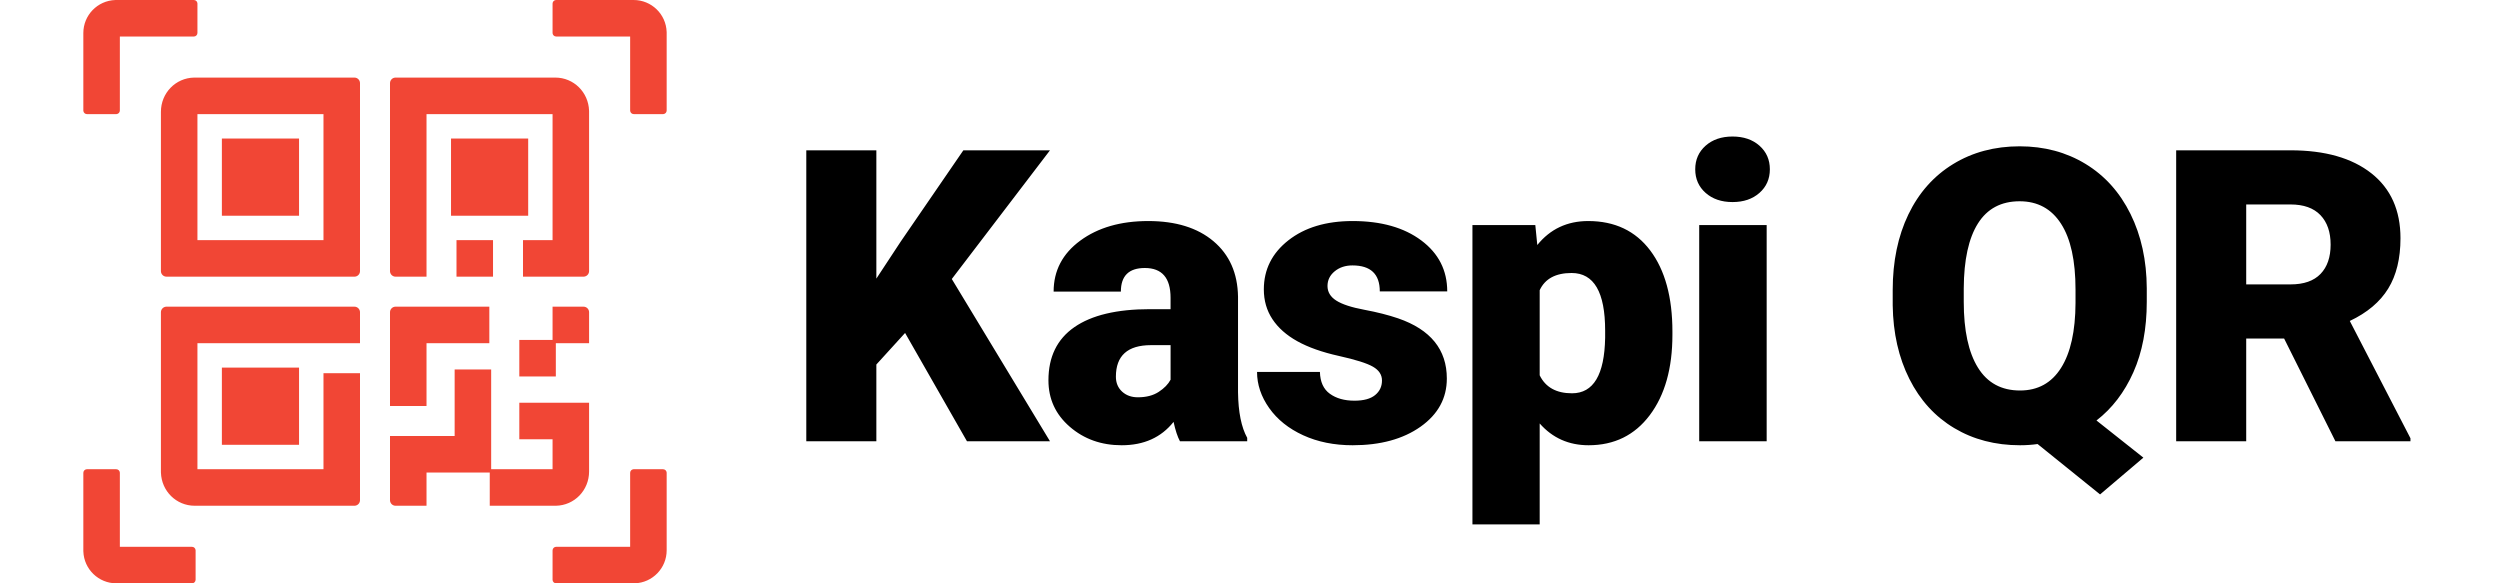 <svg width="120" height="28" viewBox="0 0 120 28" fill="none" xmlns="http://www.w3.org/2000/svg">
<path fill-rule="evenodd" clip-rule="evenodd" d="M83.162 9.699C83.692 9.699 84.123 9.552 84.455 9.258C84.787 8.964 84.953 8.587 84.953 8.126C84.953 7.666 84.787 7.289 84.455 6.994C84.123 6.7 83.692 6.553 83.162 6.553C82.632 6.553 82.201 6.7 81.869 6.994C81.537 7.289 81.371 7.666 81.371 8.126C81.371 8.587 81.537 8.964 81.869 9.258C82.201 9.552 82.632 9.699 83.162 9.699ZM42.065 17.497V21.18H38.702V7.215H42.065V13.373L43.233 11.598L46.241 7.215H50.399L45.686 13.392L50.399 21.18H46.414L43.444 15.982L42.065 17.497ZM56.331 20.25C55.737 20.998 54.907 21.372 53.84 21.372C52.863 21.372 52.033 21.076 51.35 20.485C50.666 19.893 50.325 19.15 50.325 18.255C50.325 17.129 50.74 16.279 51.57 15.703C52.4 15.128 53.607 14.84 55.191 14.84H56.187V14.293C56.187 13.341 55.776 12.864 54.952 12.864C54.185 12.864 53.802 13.242 53.802 13.996H50.574C50.574 12.992 51 12.177 51.853 11.55C52.705 10.924 53.793 10.61 55.114 10.61C56.437 10.61 57.481 10.933 58.247 11.579C59.013 12.225 59.406 13.111 59.425 14.236V18.83C59.438 19.783 59.585 20.512 59.866 21.017V21.18H56.638C56.523 20.969 56.42 20.659 56.331 20.25ZM54.616 19.07C54.31 19.07 54.058 18.979 53.86 18.797C53.662 18.614 53.563 18.376 53.563 18.082C53.563 17.072 54.125 16.567 55.249 16.567H56.188V18.226C56.072 18.443 55.883 18.638 55.617 18.811C55.352 18.984 55.019 19.07 54.616 19.07ZM68.189 20.48C67.349 21.075 66.261 21.372 64.927 21.372C64.039 21.372 63.247 21.212 62.551 20.892C61.855 20.573 61.312 20.138 60.922 19.588C60.533 19.038 60.338 18.459 60.338 17.852H63.356C63.368 18.331 63.528 18.682 63.835 18.902C64.141 19.123 64.534 19.233 65.013 19.233C65.454 19.233 65.784 19.144 66.004 18.965C66.225 18.785 66.335 18.552 66.335 18.264C66.335 17.989 66.191 17.769 65.904 17.603C65.616 17.436 65.07 17.264 64.266 17.085C63.461 16.906 62.797 16.671 62.273 16.38C61.749 16.089 61.35 15.735 61.076 15.32C60.801 14.904 60.664 14.428 60.664 13.891C60.664 12.938 61.057 12.153 61.842 11.536C62.628 10.919 63.656 10.61 64.927 10.61C66.293 10.61 67.392 10.921 68.222 11.541C69.052 12.161 69.467 12.976 69.467 13.987H66.23C66.23 13.155 65.792 12.74 64.917 12.74C64.579 12.74 64.294 12.834 64.064 13.023C63.835 13.211 63.72 13.446 63.72 13.728C63.72 14.015 63.86 14.249 64.141 14.428C64.422 14.607 64.871 14.754 65.487 14.869C66.103 14.984 66.645 15.122 67.111 15.281C68.669 15.819 69.448 16.781 69.448 18.168C69.448 19.115 69.028 19.885 68.189 20.48ZM73.905 25.17V20.326C74.519 21.023 75.301 21.372 76.252 21.372C77.485 21.372 78.464 20.891 79.189 19.928C79.913 18.966 80.276 17.679 80.276 16.068V15.915C80.276 14.265 79.921 12.968 79.213 12.025C78.504 11.082 77.51 10.61 76.233 10.61C75.224 10.61 74.41 10.994 73.79 11.761L73.695 10.802H70.677V25.17H73.905ZM73.905 18.015C74.186 18.59 74.704 18.878 75.457 18.878C76.486 18.878 77.016 17.989 77.047 16.212V15.867C77.047 14.025 76.511 13.104 75.438 13.104C74.672 13.104 74.161 13.379 73.905 13.929V18.015ZM84.8 10.802V21.18H81.562V10.802H84.8ZM100.803 23.732L102.882 21.967L100.631 20.183C101.384 19.601 101.975 18.829 102.403 17.866C102.831 16.904 103.045 15.777 103.045 14.485V13.843C103.039 12.5 102.778 11.309 102.264 10.27C101.75 9.231 101.03 8.43 100.104 7.867C99.178 7.305 98.124 7.023 96.943 7.023C95.742 7.023 94.677 7.308 93.748 7.877C92.819 8.446 92.104 9.252 91.602 10.294C91.101 11.336 90.85 12.545 90.85 13.919V14.658C90.869 15.988 91.136 17.165 91.65 18.188C92.164 19.211 92.881 19.997 93.801 20.547C94.72 21.097 95.774 21.372 96.962 21.372C97.243 21.372 97.524 21.353 97.805 21.314L100.803 23.732ZM94.941 17.646C95.394 18.378 96.068 18.744 96.962 18.744C97.818 18.744 98.474 18.383 98.93 17.66C99.387 16.938 99.619 15.899 99.625 14.543V13.9C99.625 12.513 99.394 11.459 98.93 10.74C98.468 10.021 97.805 9.661 96.943 9.661C96.055 9.661 95.388 10.016 94.941 10.726C94.494 11.435 94.267 12.474 94.26 13.843V14.485C94.26 15.86 94.487 16.914 94.941 17.646ZM107.818 21.18V16.25H109.638L112.1 21.18H115.702V21.036L112.79 15.406C113.627 15.01 114.241 14.492 114.634 13.852C115.027 13.213 115.223 12.407 115.223 11.435C115.223 10.092 114.757 9.053 113.825 8.318C112.892 7.583 111.599 7.215 109.945 7.215H104.456V21.18H107.818ZM107.818 13.651H109.945C110.584 13.651 111.064 13.483 111.387 13.147C111.709 12.812 111.87 12.343 111.87 11.742C111.87 11.141 111.708 10.669 111.382 10.327C111.056 9.985 110.577 9.814 109.945 9.814H107.818V13.651Z" fill="black"/>
<path fill-rule="evenodd" clip-rule="evenodd" d="M31.999 1.531C31.97 0.679 31.27 0 30.414 0H26.696L26.686 0C26.595 0.005 26.523 0.081 26.523 0.173V1.58L26.523 1.59L26.524 1.599C26.534 1.686 26.607 1.753 26.696 1.753L30.247 1.753L30.247 5.304L30.247 5.314C30.252 5.405 30.328 5.477 30.42 5.477H31.827L31.837 5.477C31.928 5.472 32 5.396 32 5.304V1.586L32 1.557L31.999 1.531ZM9.304 0C9.397 0 9.472 0.072 9.477 0.164L9.477 0.173V1.58C9.477 1.673 9.405 1.748 9.314 1.753L9.304 1.753L5.753 1.753L5.753 5.304C5.753 5.393 5.686 5.467 5.599 5.476L5.59 5.477L5.58 5.478H4.173C4.081 5.478 4.005 5.405 4 5.314L4 5.304V1.586C4 0.73 4.679 0.031 5.531 0.001L5.557 0.001L5.586 0H9.304ZM17.013 3.724C17.157 3.724 17.274 3.838 17.28 3.981L17.28 3.992V13.013C17.28 13.157 17.167 13.274 17.024 13.28L17.013 13.28H7.992C7.848 13.28 7.73 13.167 7.724 13.024L7.724 13.013V5.368C7.724 4.465 8.428 3.739 9.32 3.724L9.347 3.724H17.013ZM17.013 14.72C17.151 14.72 17.266 14.825 17.279 14.964L17.28 14.975L17.28 14.987V16.473L9.477 16.473V22.523H15.527L15.527 17.912H17.28V24.008C17.28 24.147 17.175 24.262 17.036 24.275L17.025 24.276L17.013 24.276H9.347C8.462 24.276 7.753 23.574 7.725 22.686L7.724 22.659L7.724 22.633V14.987C7.724 14.849 7.83 14.734 7.968 14.721L7.98 14.72L7.992 14.72H17.013ZM23.576 22.523L23.576 17.734H21.823L21.823 20.927L18.72 20.927V24.008L18.72 24.019C18.726 24.162 18.843 24.276 18.987 24.276H20.473L20.473 22.68H23.508L23.508 24.276H26.653L26.68 24.276C27.572 24.261 28.276 23.535 28.276 22.633V19.331H24.927V21.084L26.523 21.084V22.523H23.576ZM5.58 22.523C5.672 22.523 5.748 22.595 5.753 22.686L5.753 22.696L5.753 26.247L9.216 26.247C9.305 26.247 9.378 26.314 9.388 26.401L9.388 26.41L9.389 26.42V27.827C9.389 27.919 9.316 27.995 9.225 28L9.216 28H5.586C4.73 28 4.03 27.321 4.001 26.469L4 26.444L4 26.414V22.696C4 22.604 4.072 22.528 4.163 22.523L4.173 22.523H5.58ZM31.827 22.523C31.919 22.523 31.995 22.595 32 22.686L32 22.696V26.414C32 27.27 31.321 27.97 30.469 27.999L30.443 28L30.414 28H26.696C26.604 28 26.528 27.928 26.523 27.837L26.523 27.827V26.42C26.523 26.328 26.595 26.252 26.686 26.247L26.696 26.247L30.247 26.247L30.247 22.696C30.247 22.607 30.314 22.534 30.401 22.524L30.41 22.523L30.42 22.523H31.827ZM14.354 17.646V21.349H10.65V17.646H14.354ZM23.488 16.473V14.72H18.987L18.976 14.72C18.833 14.726 18.72 14.843 18.72 14.987V19.488H20.473L20.473 16.473L23.488 16.473ZM28.276 14.976C28.27 14.833 28.152 14.72 28.008 14.72H26.523L26.523 16.316L24.927 16.316V18.069H26.68L26.68 16.473L28.276 16.473V14.987L28.276 14.976ZM28.275 5.314C28.247 4.426 27.538 3.724 26.653 3.724H18.987L18.975 3.725L18.964 3.725C18.825 3.738 18.72 3.853 18.72 3.992V13.013L18.72 13.025L18.721 13.036C18.734 13.175 18.849 13.28 18.987 13.28L20.473 13.28L20.473 5.477H26.523V11.527L25.104 11.527V13.28L28.008 13.28L28.02 13.28L28.032 13.279C28.17 13.266 28.276 13.151 28.276 13.013V5.368L28.276 5.341L28.275 5.314ZM23.665 11.527V13.28H21.912V11.527H23.665ZM9.477 5.477H15.527V11.527H9.477V5.477ZM14.354 6.65V10.354H10.65V6.65H14.354ZM25.353 10.354V6.65H21.649V10.354H25.353Z" fill="#F14635"/>
</svg>
